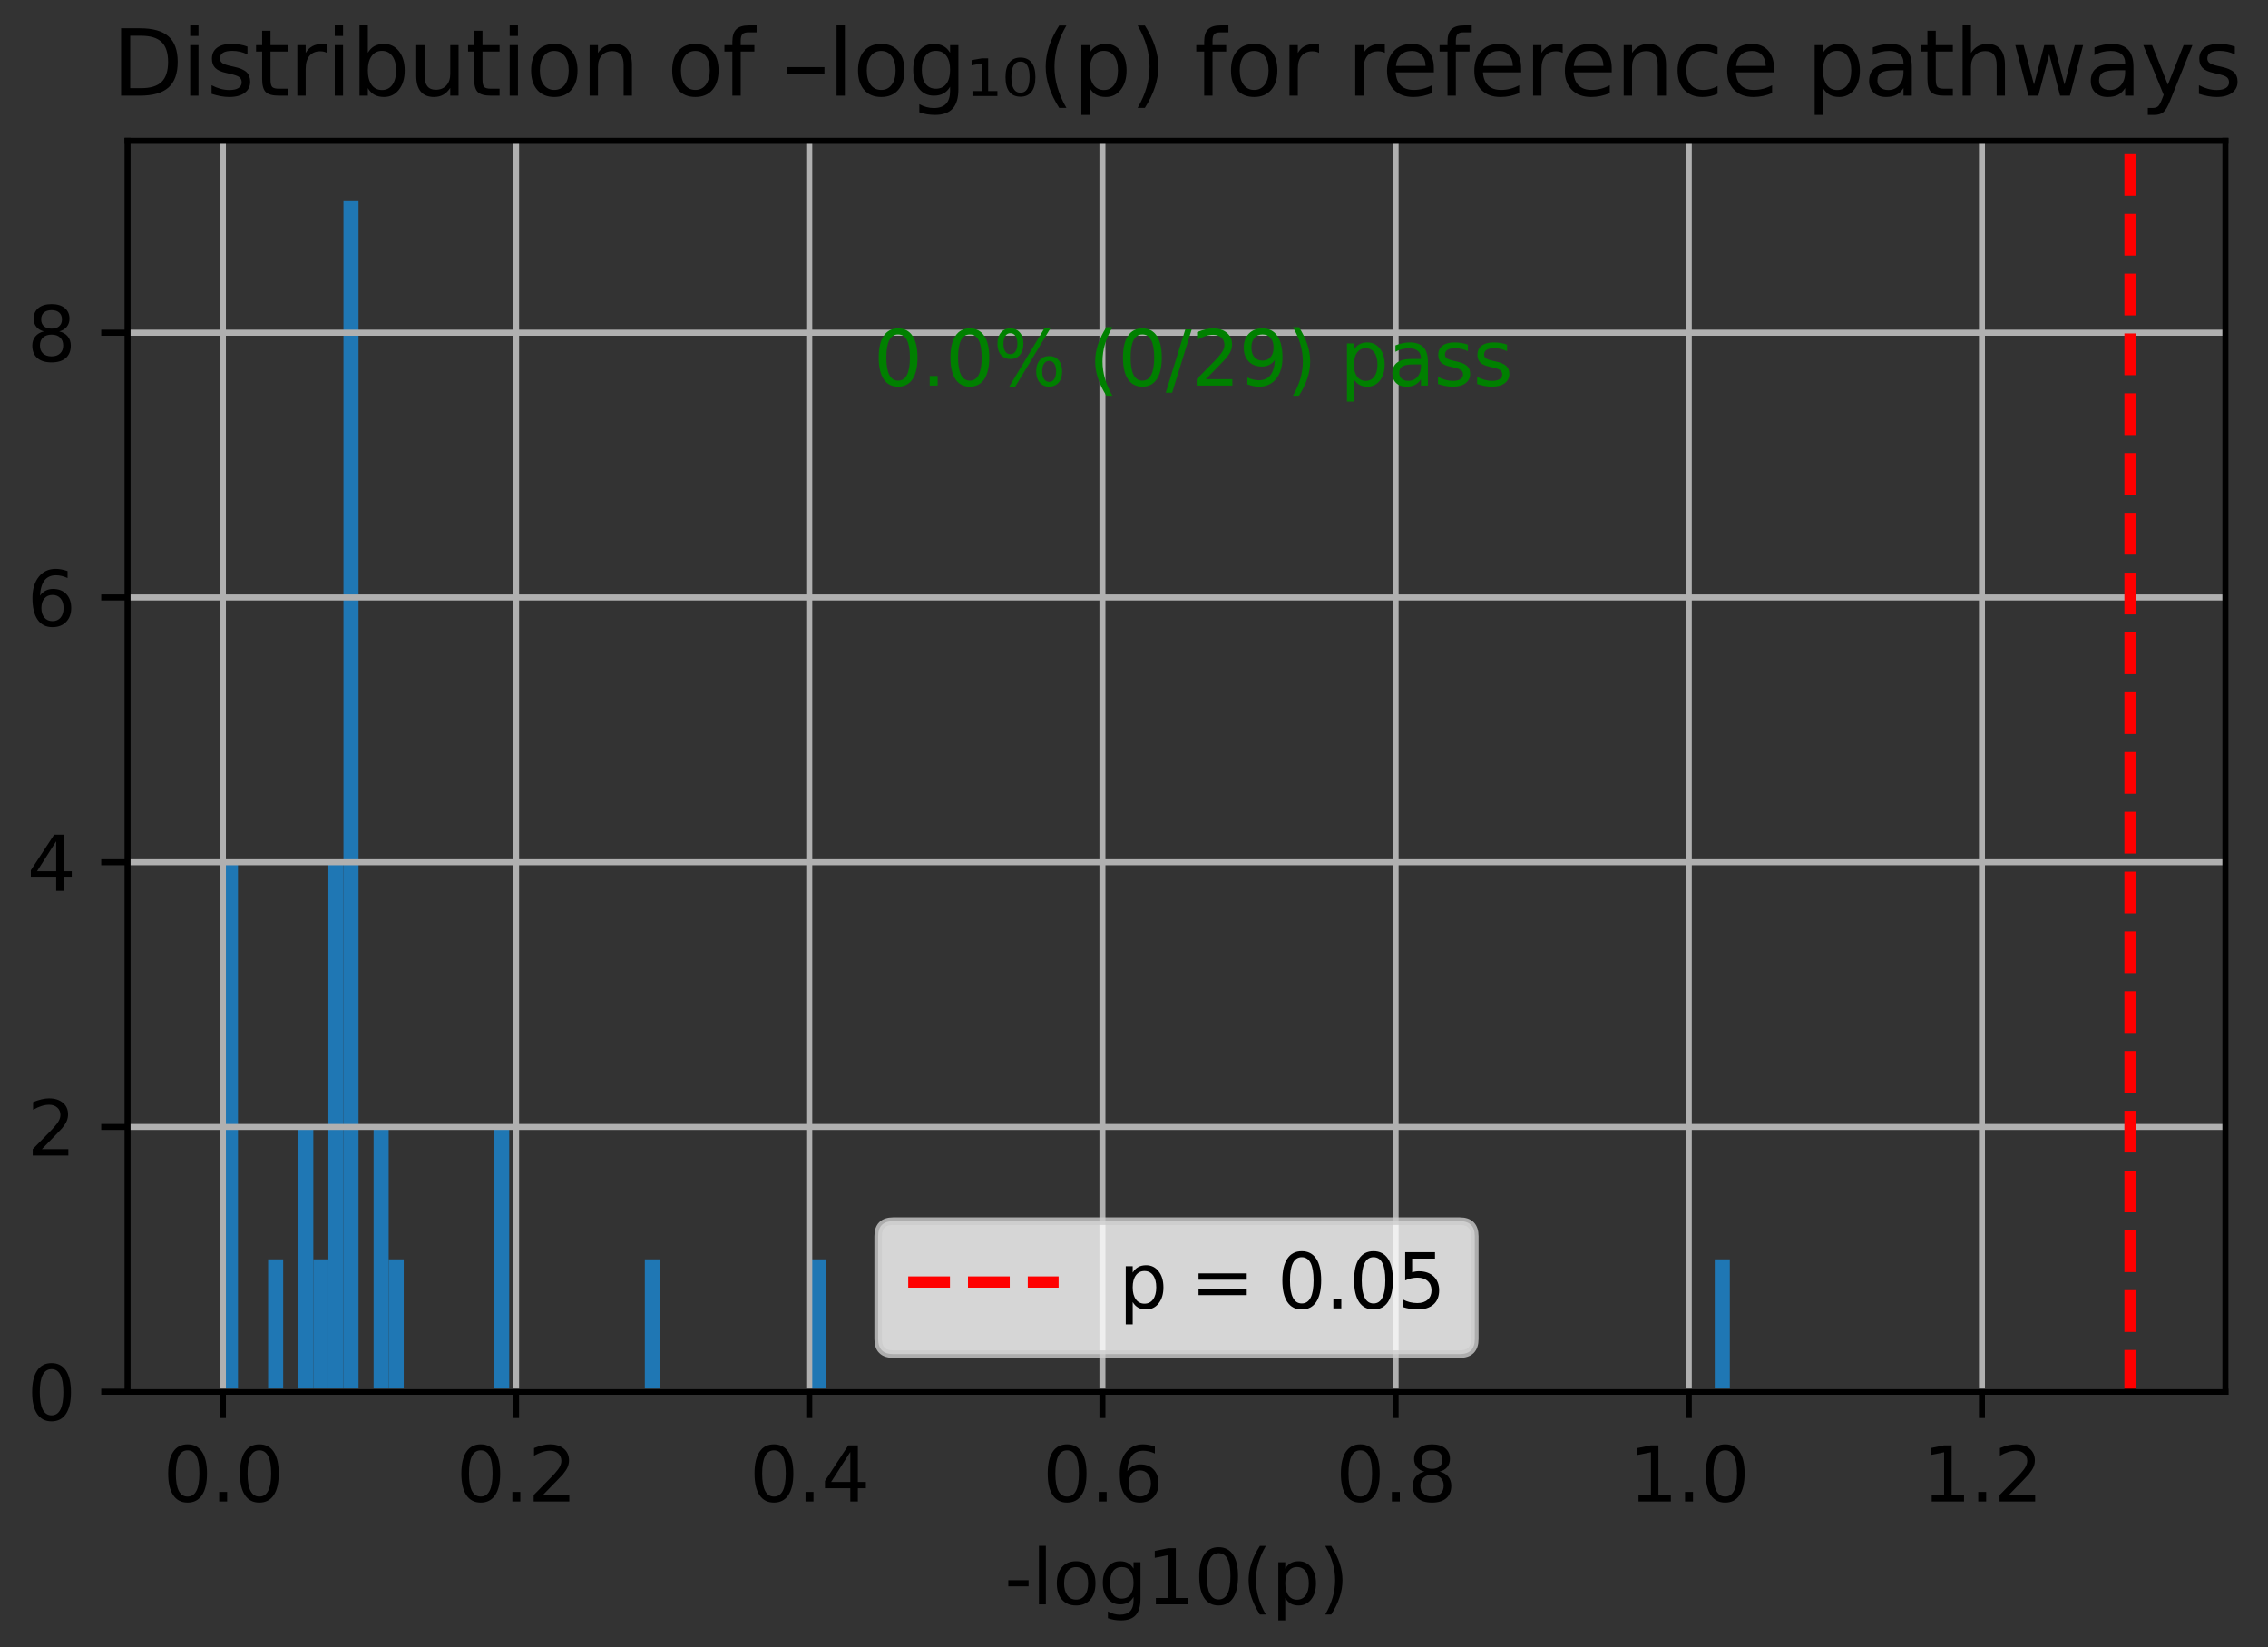 <?xml version="1.0" encoding="utf-8" standalone="no"?>
<!DOCTYPE svg PUBLIC "-//W3C//DTD SVG 1.1//EN"
  "http://www.w3.org/Graphics/SVG/1.1/DTD/svg11.dtd">
<svg xmlns:xlink="http://www.w3.org/1999/xlink" width="301.628pt" height="218.994pt" viewBox="0 0 301.628 218.994" xmlns="http://www.w3.org/2000/svg" version="1.1">
 <rect x="0" y="0" width="301.628" height="218.994" fill="#333333" stroke="none"/>
 <defs>
  <style type="text/css">*{stroke-linejoin: round; stroke-linecap: butt}</style>
 </defs>
 <g id="figure_1">
  <g id="patch_1">
   <path d="M 0 218.994 
L 301.628 218.994 
L 301.628 0 
L 0 0 
L 0 218.994 
z
" style="fill: none"/>
  </g>
  <g id="axes_1">
   <g id="patch_2">
    <path d="M 16.962 185.038 
L 295.962 185.038 
L 295.962 18.718 
L 16.962 18.718 
L 16.962 185.038 
z
" style="fill: none"/>
   </g>
   <g id="patch_3">
    <path d="M 29.644 185.038 
L 31.648 185.038 
L 31.648 114.638 
L 29.644 114.638 
z
" clip-path="url(#p2ea4b39f3e)" style="fill: #1f77b4"/>
   </g>
   <g id="patch_4">
    <path d="M 31.648 185.038 
L 33.652 185.038 
L 33.652 185.038 
L 31.648 185.038 
z
" clip-path="url(#p2ea4b39f3e)" style="fill: #1f77b4"/>
   </g>
   <g id="patch_5">
    <path d="M 33.652 185.038 
L 35.657 185.038 
L 35.657 185.038 
L 33.652 185.038 
z
" clip-path="url(#p2ea4b39f3e)" style="fill: #1f77b4"/>
   </g>
   <g id="patch_6">
    <path d="M 35.657 185.038 
L 37.661 185.038 
L 37.661 167.438 
L 35.657 167.438 
z
" clip-path="url(#p2ea4b39f3e)" style="fill: #1f77b4"/>
   </g>
   <g id="patch_7">
    <path d="M 37.661 185.038 
L 39.665 185.038 
L 39.665 185.038 
L 37.661 185.038 
z
" clip-path="url(#p2ea4b39f3e)" style="fill: #1f77b4"/>
   </g>
   <g id="patch_8">
    <path d="M 39.665 185.038 
L 41.669 185.038 
L 41.669 149.838 
L 39.665 149.838 
z
" clip-path="url(#p2ea4b39f3e)" style="fill: #1f77b4"/>
   </g>
   <g id="patch_9">
    <path d="M 41.669 185.038 
L 43.673 185.038 
L 43.673 167.438 
L 41.669 167.438 
z
" clip-path="url(#p2ea4b39f3e)" style="fill: #1f77b4"/>
   </g>
   <g id="patch_10">
    <path d="M 43.673 185.038 
L 45.677 185.038 
L 45.677 114.638 
L 43.673 114.638 
z
" clip-path="url(#p2ea4b39f3e)" style="fill: #1f77b4"/>
   </g>
   <g id="patch_11">
    <path d="M 45.677 185.038 
L 47.681 185.038 
L 47.681 26.638 
L 45.677 26.638 
z
" clip-path="url(#p2ea4b39f3e)" style="fill: #1f77b4"/>
   </g>
   <g id="patch_12">
    <path d="M 47.681 185.038 
L 49.685 185.038 
L 49.685 185.038 
L 47.681 185.038 
z
" clip-path="url(#p2ea4b39f3e)" style="fill: #1f77b4"/>
   </g>
   <g id="patch_13">
    <path d="M 49.685 185.038 
L 51.689 185.038 
L 51.689 149.838 
L 49.685 149.838 
z
" clip-path="url(#p2ea4b39f3e)" style="fill: #1f77b4"/>
   </g>
   <g id="patch_14">
    <path d="M 51.689 185.038 
L 53.693 185.038 
L 53.693 167.438 
L 51.689 167.438 
z
" clip-path="url(#p2ea4b39f3e)" style="fill: #1f77b4"/>
   </g>
   <g id="patch_15">
    <path d="M 53.693 185.038 
L 55.697 185.038 
L 55.697 185.038 
L 53.693 185.038 
z
" clip-path="url(#p2ea4b39f3e)" style="fill: #1f77b4"/>
   </g>
   <g id="patch_16">
    <path d="M 55.697 185.038 
L 57.702 185.038 
L 57.702 185.038 
L 55.697 185.038 
z
" clip-path="url(#p2ea4b39f3e)" style="fill: #1f77b4"/>
   </g>
   <g id="patch_17">
    <path d="M 57.702 185.038 
L 59.706 185.038 
L 59.706 185.038 
L 57.702 185.038 
z
" clip-path="url(#p2ea4b39f3e)" style="fill: #1f77b4"/>
   </g>
   <g id="patch_18">
    <path d="M 59.706 185.038 
L 61.71 185.038 
L 61.71 185.038 
L 59.706 185.038 
z
" clip-path="url(#p2ea4b39f3e)" style="fill: #1f77b4"/>
   </g>
   <g id="patch_19">
    <path d="M 61.71 185.038 
L 63.714 185.038 
L 63.714 185.038 
L 61.71 185.038 
z
" clip-path="url(#p2ea4b39f3e)" style="fill: #1f77b4"/>
   </g>
   <g id="patch_20">
    <path d="M 63.714 185.038 
L 65.718 185.038 
L 65.718 185.038 
L 63.714 185.038 
z
" clip-path="url(#p2ea4b39f3e)" style="fill: #1f77b4"/>
   </g>
   <g id="patch_21">
    <path d="M 65.718 185.038 
L 67.722 185.038 
L 67.722 149.838 
L 65.718 149.838 
z
" clip-path="url(#p2ea4b39f3e)" style="fill: #1f77b4"/>
   </g>
   <g id="patch_22">
    <path d="M 67.722 185.038 
L 69.726 185.038 
L 69.726 185.038 
L 67.722 185.038 
z
" clip-path="url(#p2ea4b39f3e)" style="fill: #1f77b4"/>
   </g>
   <g id="patch_23">
    <path d="M 69.726 185.038 
L 71.73 185.038 
L 71.73 185.038 
L 69.726 185.038 
z
" clip-path="url(#p2ea4b39f3e)" style="fill: #1f77b4"/>
   </g>
   <g id="patch_24">
    <path d="M 71.73 185.038 
L 73.734 185.038 
L 73.734 185.038 
L 71.73 185.038 
z
" clip-path="url(#p2ea4b39f3e)" style="fill: #1f77b4"/>
   </g>
   <g id="patch_25">
    <path d="M 73.734 185.038 
L 75.738 185.038 
L 75.738 185.038 
L 73.734 185.038 
z
" clip-path="url(#p2ea4b39f3e)" style="fill: #1f77b4"/>
   </g>
   <g id="patch_26">
    <path d="M 75.738 185.038 
L 77.742 185.038 
L 77.742 185.038 
L 75.738 185.038 
z
" clip-path="url(#p2ea4b39f3e)" style="fill: #1f77b4"/>
   </g>
   <g id="patch_27">
    <path d="M 77.742 185.038 
L 79.747 185.038 
L 79.747 185.038 
L 77.742 185.038 
z
" clip-path="url(#p2ea4b39f3e)" style="fill: #1f77b4"/>
   </g>
   <g id="patch_28">
    <path d="M 79.747 185.038 
L 81.751 185.038 
L 81.751 185.038 
L 79.747 185.038 
z
" clip-path="url(#p2ea4b39f3e)" style="fill: #1f77b4"/>
   </g>
   <g id="patch_29">
    <path d="M 81.751 185.038 
L 83.755 185.038 
L 83.755 185.038 
L 81.751 185.038 
z
" clip-path="url(#p2ea4b39f3e)" style="fill: #1f77b4"/>
   </g>
   <g id="patch_30">
    <path d="M 83.755 185.038 
L 85.759 185.038 
L 85.759 185.038 
L 83.755 185.038 
z
" clip-path="url(#p2ea4b39f3e)" style="fill: #1f77b4"/>
   </g>
   <g id="patch_31">
    <path d="M 85.759 185.038 
L 87.763 185.038 
L 87.763 167.438 
L 85.759 167.438 
z
" clip-path="url(#p2ea4b39f3e)" style="fill: #1f77b4"/>
   </g>
   <g id="patch_32">
    <path d="M 87.763 185.038 
L 89.767 185.038 
L 89.767 185.038 
L 87.763 185.038 
z
" clip-path="url(#p2ea4b39f3e)" style="fill: #1f77b4"/>
   </g>
   <g id="patch_33">
    <path d="M 89.767 185.038 
L 91.771 185.038 
L 91.771 185.038 
L 89.767 185.038 
z
" clip-path="url(#p2ea4b39f3e)" style="fill: #1f77b4"/>
   </g>
   <g id="patch_34">
    <path d="M 91.771 185.038 
L 93.775 185.038 
L 93.775 185.038 
L 91.771 185.038 
z
" clip-path="url(#p2ea4b39f3e)" style="fill: #1f77b4"/>
   </g>
   <g id="patch_35">
    <path d="M 93.775 185.038 
L 95.779 185.038 
L 95.779 185.038 
L 93.775 185.038 
z
" clip-path="url(#p2ea4b39f3e)" style="fill: #1f77b4"/>
   </g>
   <g id="patch_36">
    <path d="M 95.779 185.038 
L 97.783 185.038 
L 97.783 185.038 
L 95.779 185.038 
z
" clip-path="url(#p2ea4b39f3e)" style="fill: #1f77b4"/>
   </g>
   <g id="patch_37">
    <path d="M 97.783 185.038 
L 99.787 185.038 
L 99.787 185.038 
L 97.783 185.038 
z
" clip-path="url(#p2ea4b39f3e)" style="fill: #1f77b4"/>
   </g>
   <g id="patch_38">
    <path d="M 99.787 185.038 
L 101.792 185.038 
L 101.792 185.038 
L 99.787 185.038 
z
" clip-path="url(#p2ea4b39f3e)" style="fill: #1f77b4"/>
   </g>
   <g id="patch_39">
    <path d="M 101.792 185.038 
L 103.796 185.038 
L 103.796 185.038 
L 101.792 185.038 
z
" clip-path="url(#p2ea4b39f3e)" style="fill: #1f77b4"/>
   </g>
   <g id="patch_40">
    <path d="M 103.796 185.038 
L 105.8 185.038 
L 105.8 185.038 
L 103.796 185.038 
z
" clip-path="url(#p2ea4b39f3e)" style="fill: #1f77b4"/>
   </g>
   <g id="patch_41">
    <path d="M 105.8 185.038 
L 107.804 185.038 
L 107.804 185.038 
L 105.8 185.038 
z
" clip-path="url(#p2ea4b39f3e)" style="fill: #1f77b4"/>
   </g>
   <g id="patch_42">
    <path d="M 107.804 185.038 
L 109.808 185.038 
L 109.808 167.438 
L 107.804 167.438 
z
" clip-path="url(#p2ea4b39f3e)" style="fill: #1f77b4"/>
   </g>
   <g id="patch_43">
    <path d="M 109.808 185.038 
L 111.812 185.038 
L 111.812 185.038 
L 109.808 185.038 
z
" clip-path="url(#p2ea4b39f3e)" style="fill: #1f77b4"/>
   </g>
   <g id="patch_44">
    <path d="M 111.812 185.038 
L 113.816 185.038 
L 113.816 185.038 
L 111.812 185.038 
z
" clip-path="url(#p2ea4b39f3e)" style="fill: #1f77b4"/>
   </g>
   <g id="patch_45">
    <path d="M 113.816 185.038 
L 115.82 185.038 
L 115.82 185.038 
L 113.816 185.038 
z
" clip-path="url(#p2ea4b39f3e)" style="fill: #1f77b4"/>
   </g>
   <g id="patch_46">
    <path d="M 115.82 185.038 
L 117.824 185.038 
L 117.824 185.038 
L 115.82 185.038 
z
" clip-path="url(#p2ea4b39f3e)" style="fill: #1f77b4"/>
   </g>
   <g id="patch_47">
    <path d="M 117.824 185.038 
L 119.828 185.038 
L 119.828 185.038 
L 117.824 185.038 
z
" clip-path="url(#p2ea4b39f3e)" style="fill: #1f77b4"/>
   </g>
   <g id="patch_48">
    <path d="M 119.828 185.038 
L 121.832 185.038 
L 121.832 185.038 
L 119.828 185.038 
z
" clip-path="url(#p2ea4b39f3e)" style="fill: #1f77b4"/>
   </g>
   <g id="patch_49">
    <path d="M 121.832 185.038 
L 123.837 185.038 
L 123.837 185.038 
L 121.832 185.038 
z
" clip-path="url(#p2ea4b39f3e)" style="fill: #1f77b4"/>
   </g>
   <g id="patch_50">
    <path d="M 123.837 185.038 
L 125.841 185.038 
L 125.841 185.038 
L 123.837 185.038 
z
" clip-path="url(#p2ea4b39f3e)" style="fill: #1f77b4"/>
   </g>
   <g id="patch_51">
    <path d="M 125.841 185.038 
L 127.845 185.038 
L 127.845 185.038 
L 125.841 185.038 
z
" clip-path="url(#p2ea4b39f3e)" style="fill: #1f77b4"/>
   </g>
   <g id="patch_52">
    <path d="M 127.845 185.038 
L 129.849 185.038 
L 129.849 185.038 
L 127.845 185.038 
z
" clip-path="url(#p2ea4b39f3e)" style="fill: #1f77b4"/>
   </g>
   <g id="patch_53">
    <path d="M 129.849 185.038 
L 131.853 185.038 
L 131.853 185.038 
L 129.849 185.038 
z
" clip-path="url(#p2ea4b39f3e)" style="fill: #1f77b4"/>
   </g>
   <g id="patch_54">
    <path d="M 131.853 185.038 
L 133.857 185.038 
L 133.857 185.038 
L 131.853 185.038 
z
" clip-path="url(#p2ea4b39f3e)" style="fill: #1f77b4"/>
   </g>
   <g id="patch_55">
    <path d="M 133.857 185.038 
L 135.861 185.038 
L 135.861 185.038 
L 133.857 185.038 
z
" clip-path="url(#p2ea4b39f3e)" style="fill: #1f77b4"/>
   </g>
   <g id="patch_56">
    <path d="M 135.861 185.038 
L 137.865 185.038 
L 137.865 185.038 
L 135.861 185.038 
z
" clip-path="url(#p2ea4b39f3e)" style="fill: #1f77b4"/>
   </g>
   <g id="patch_57">
    <path d="M 137.865 185.038 
L 139.869 185.038 
L 139.869 185.038 
L 137.865 185.038 
z
" clip-path="url(#p2ea4b39f3e)" style="fill: #1f77b4"/>
   </g>
   <g id="patch_58">
    <path d="M 139.869 185.038 
L 141.873 185.038 
L 141.873 185.038 
L 139.869 185.038 
z
" clip-path="url(#p2ea4b39f3e)" style="fill: #1f77b4"/>
   </g>
   <g id="patch_59">
    <path d="M 141.873 185.038 
L 143.877 185.038 
L 143.877 185.038 
L 141.873 185.038 
z
" clip-path="url(#p2ea4b39f3e)" style="fill: #1f77b4"/>
   </g>
   <g id="patch_60">
    <path d="M 143.877 185.038 
L 145.882 185.038 
L 145.882 185.038 
L 143.877 185.038 
z
" clip-path="url(#p2ea4b39f3e)" style="fill: #1f77b4"/>
   </g>
   <g id="patch_61">
    <path d="M 145.882 185.038 
L 147.886 185.038 
L 147.886 185.038 
L 145.882 185.038 
z
" clip-path="url(#p2ea4b39f3e)" style="fill: #1f77b4"/>
   </g>
   <g id="patch_62">
    <path d="M 147.886 185.038 
L 149.89 185.038 
L 149.89 185.038 
L 147.886 185.038 
z
" clip-path="url(#p2ea4b39f3e)" style="fill: #1f77b4"/>
   </g>
   <g id="patch_63">
    <path d="M 149.89 185.038 
L 151.894 185.038 
L 151.894 185.038 
L 149.89 185.038 
z
" clip-path="url(#p2ea4b39f3e)" style="fill: #1f77b4"/>
   </g>
   <g id="patch_64">
    <path d="M 151.894 185.038 
L 153.898 185.038 
L 153.898 185.038 
L 151.894 185.038 
z
" clip-path="url(#p2ea4b39f3e)" style="fill: #1f77b4"/>
   </g>
   <g id="patch_65">
    <path d="M 153.898 185.038 
L 155.902 185.038 
L 155.902 185.038 
L 153.898 185.038 
z
" clip-path="url(#p2ea4b39f3e)" style="fill: #1f77b4"/>
   </g>
   <g id="patch_66">
    <path d="M 155.902 185.038 
L 157.906 185.038 
L 157.906 185.038 
L 155.902 185.038 
z
" clip-path="url(#p2ea4b39f3e)" style="fill: #1f77b4"/>
   </g>
   <g id="patch_67">
    <path d="M 157.906 185.038 
L 159.91 185.038 
L 159.91 185.038 
L 157.906 185.038 
z
" clip-path="url(#p2ea4b39f3e)" style="fill: #1f77b4"/>
   </g>
   <g id="patch_68">
    <path d="M 159.91 185.038 
L 161.914 185.038 
L 161.914 185.038 
L 159.91 185.038 
z
" clip-path="url(#p2ea4b39f3e)" style="fill: #1f77b4"/>
   </g>
   <g id="patch_69">
    <path d="M 161.914 185.038 
L 163.918 185.038 
L 163.918 185.038 
L 161.914 185.038 
z
" clip-path="url(#p2ea4b39f3e)" style="fill: #1f77b4"/>
   </g>
   <g id="patch_70">
    <path d="M 163.918 185.038 
L 165.922 185.038 
L 165.922 185.038 
L 163.918 185.038 
z
" clip-path="url(#p2ea4b39f3e)" style="fill: #1f77b4"/>
   </g>
   <g id="patch_71">
    <path d="M 165.922 185.038 
L 167.927 185.038 
L 167.927 185.038 
L 165.922 185.038 
z
" clip-path="url(#p2ea4b39f3e)" style="fill: #1f77b4"/>
   </g>
   <g id="patch_72">
    <path d="M 167.927 185.038 
L 169.931 185.038 
L 169.931 185.038 
L 167.927 185.038 
z
" clip-path="url(#p2ea4b39f3e)" style="fill: #1f77b4"/>
   </g>
   <g id="patch_73">
    <path d="M 169.931 185.038 
L 171.935 185.038 
L 171.935 185.038 
L 169.931 185.038 
z
" clip-path="url(#p2ea4b39f3e)" style="fill: #1f77b4"/>
   </g>
   <g id="patch_74">
    <path d="M 171.935 185.038 
L 173.939 185.038 
L 173.939 185.038 
L 171.935 185.038 
z
" clip-path="url(#p2ea4b39f3e)" style="fill: #1f77b4"/>
   </g>
   <g id="patch_75">
    <path d="M 173.939 185.038 
L 175.943 185.038 
L 175.943 185.038 
L 173.939 185.038 
z
" clip-path="url(#p2ea4b39f3e)" style="fill: #1f77b4"/>
   </g>
   <g id="patch_76">
    <path d="M 175.943 185.038 
L 177.947 185.038 
L 177.947 185.038 
L 175.943 185.038 
z
" clip-path="url(#p2ea4b39f3e)" style="fill: #1f77b4"/>
   </g>
   <g id="patch_77">
    <path d="M 177.947 185.038 
L 179.951 185.038 
L 179.951 185.038 
L 177.947 185.038 
z
" clip-path="url(#p2ea4b39f3e)" style="fill: #1f77b4"/>
   </g>
   <g id="patch_78">
    <path d="M 179.951 185.038 
L 181.955 185.038 
L 181.955 185.038 
L 179.951 185.038 
z
" clip-path="url(#p2ea4b39f3e)" style="fill: #1f77b4"/>
   </g>
   <g id="patch_79">
    <path d="M 181.955 185.038 
L 183.959 185.038 
L 183.959 185.038 
L 181.955 185.038 
z
" clip-path="url(#p2ea4b39f3e)" style="fill: #1f77b4"/>
   </g>
   <g id="patch_80">
    <path d="M 183.959 185.038 
L 185.963 185.038 
L 185.963 185.038 
L 183.959 185.038 
z
" clip-path="url(#p2ea4b39f3e)" style="fill: #1f77b4"/>
   </g>
   <g id="patch_81">
    <path d="M 185.963 185.038 
L 187.967 185.038 
L 187.967 185.038 
L 185.963 185.038 
z
" clip-path="url(#p2ea4b39f3e)" style="fill: #1f77b4"/>
   </g>
   <g id="patch_82">
    <path d="M 187.967 185.038 
L 189.972 185.038 
L 189.972 185.038 
L 187.967 185.038 
z
" clip-path="url(#p2ea4b39f3e)" style="fill: #1f77b4"/>
   </g>
   <g id="patch_83">
    <path d="M 189.972 185.038 
L 191.976 185.038 
L 191.976 185.038 
L 189.972 185.038 
z
" clip-path="url(#p2ea4b39f3e)" style="fill: #1f77b4"/>
   </g>
   <g id="patch_84">
    <path d="M 191.976 185.038 
L 193.98 185.038 
L 193.98 185.038 
L 191.976 185.038 
z
" clip-path="url(#p2ea4b39f3e)" style="fill: #1f77b4"/>
   </g>
   <g id="patch_85">
    <path d="M 193.98 185.038 
L 195.984 185.038 
L 195.984 185.038 
L 193.98 185.038 
z
" clip-path="url(#p2ea4b39f3e)" style="fill: #1f77b4"/>
   </g>
   <g id="patch_86">
    <path d="M 195.984 185.038 
L 197.988 185.038 
L 197.988 185.038 
L 195.984 185.038 
z
" clip-path="url(#p2ea4b39f3e)" style="fill: #1f77b4"/>
   </g>
   <g id="patch_87">
    <path d="M 197.988 185.038 
L 199.992 185.038 
L 199.992 185.038 
L 197.988 185.038 
z
" clip-path="url(#p2ea4b39f3e)" style="fill: #1f77b4"/>
   </g>
   <g id="patch_88">
    <path d="M 199.992 185.038 
L 201.996 185.038 
L 201.996 185.038 
L 199.992 185.038 
z
" clip-path="url(#p2ea4b39f3e)" style="fill: #1f77b4"/>
   </g>
   <g id="patch_89">
    <path d="M 201.996 185.038 
L 204 185.038 
L 204 185.038 
L 201.996 185.038 
z
" clip-path="url(#p2ea4b39f3e)" style="fill: #1f77b4"/>
   </g>
   <g id="patch_90">
    <path d="M 204 185.038 
L 206.004 185.038 
L 206.004 185.038 
L 204 185.038 
z
" clip-path="url(#p2ea4b39f3e)" style="fill: #1f77b4"/>
   </g>
   <g id="patch_91">
    <path d="M 206.004 185.038 
L 208.008 185.038 
L 208.008 185.038 
L 206.004 185.038 
z
" clip-path="url(#p2ea4b39f3e)" style="fill: #1f77b4"/>
   </g>
   <g id="patch_92">
    <path d="M 208.008 185.038 
L 210.012 185.038 
L 210.012 185.038 
L 208.008 185.038 
z
" clip-path="url(#p2ea4b39f3e)" style="fill: #1f77b4"/>
   </g>
   <g id="patch_93">
    <path d="M 210.012 185.038 
L 212.017 185.038 
L 212.017 185.038 
L 210.012 185.038 
z
" clip-path="url(#p2ea4b39f3e)" style="fill: #1f77b4"/>
   </g>
   <g id="patch_94">
    <path d="M 212.017 185.038 
L 214.021 185.038 
L 214.021 185.038 
L 212.017 185.038 
z
" clip-path="url(#p2ea4b39f3e)" style="fill: #1f77b4"/>
   </g>
   <g id="patch_95">
    <path d="M 214.021 185.038 
L 216.025 185.038 
L 216.025 185.038 
L 214.021 185.038 
z
" clip-path="url(#p2ea4b39f3e)" style="fill: #1f77b4"/>
   </g>
   <g id="patch_96">
    <path d="M 216.025 185.038 
L 218.029 185.038 
L 218.029 185.038 
L 216.025 185.038 
z
" clip-path="url(#p2ea4b39f3e)" style="fill: #1f77b4"/>
   </g>
   <g id="patch_97">
    <path d="M 218.029 185.038 
L 220.033 185.038 
L 220.033 185.038 
L 218.029 185.038 
z
" clip-path="url(#p2ea4b39f3e)" style="fill: #1f77b4"/>
   </g>
   <g id="patch_98">
    <path d="M 220.033 185.038 
L 222.037 185.038 
L 222.037 185.038 
L 220.033 185.038 
z
" clip-path="url(#p2ea4b39f3e)" style="fill: #1f77b4"/>
   </g>
   <g id="patch_99">
    <path d="M 222.037 185.038 
L 224.041 185.038 
L 224.041 185.038 
L 222.037 185.038 
z
" clip-path="url(#p2ea4b39f3e)" style="fill: #1f77b4"/>
   </g>
   <g id="patch_100">
    <path d="M 224.041 185.038 
L 226.045 185.038 
L 226.045 185.038 
L 224.041 185.038 
z
" clip-path="url(#p2ea4b39f3e)" style="fill: #1f77b4"/>
   </g>
   <g id="patch_101">
    <path d="M 226.045 185.038 
L 228.049 185.038 
L 228.049 185.038 
L 226.045 185.038 
z
" clip-path="url(#p2ea4b39f3e)" style="fill: #1f77b4"/>
   </g>
   <g id="patch_102">
    <path d="M 228.049 185.038 
L 230.053 185.038 
L 230.053 167.438 
L 228.049 167.438 
z
" clip-path="url(#p2ea4b39f3e)" style="fill: #1f77b4"/>
   </g>
   <g id="matplotlib.axis_1">
    <g id="xtick_1">
     <g id="line2d_1">
      <path d="M 29.644 185.038 
L 29.644 18.718 
" clip-path="url(#p2ea4b39f3e)" style="fill: none; stroke: #b0b0b0; stroke-width: 0.8; stroke-linecap: square"/>
     </g>
     <g id="line2d_2">
      <defs>
       <path id="m165cf07b6c" d="M 0 0 
L 0 3.5 
" style="stroke: #000000; stroke-width: 0.8"/>
      </defs>
      <g>
       <use xlink:href="#m165cf07b6c" x="29.644" y="185.038" style="stroke: #000000; stroke-width: 0.8"/>
      </g>
     </g>
     <g id="text_1">
      <!-- 0.0 -->
      <g transform="translate(21.693 199.637) scale(0.1 -0.1)">
       <defs>
        <path id="DejaVuSans-30" d="M 2034 4250 
Q 1547 4250 1301 3770 
Q 1056 3291 1056 2328 
Q 1056 1369 1301 889 
Q 1547 409 2034 409 
Q 2525 409 2770 889 
Q 3016 1369 3016 2328 
Q 3016 3291 2770 3770 
Q 2525 4250 2034 4250 
z
M 2034 4750 
Q 2819 4750 3233 4129 
Q 3647 3509 3647 2328 
Q 3647 1150 3233 529 
Q 2819 -91 2034 -91 
Q 1250 -91 836 529 
Q 422 1150 422 2328 
Q 422 3509 836 4129 
Q 1250 4750 2034 4750 
z
" transform="scale(0.016)"/>
        <path id="DejaVuSans-2e" d="M 684 794 
L 1344 794 
L 1344 0 
L 684 0 
L 684 794 
z
" transform="scale(0.016)"/>
       </defs>
       <use xlink:href="#DejaVuSans-30"/>
       <use xlink:href="#DejaVuSans-2e" transform="translate(63.623 0)"/>
       <use xlink:href="#DejaVuSans-30" transform="translate(95.41 0)"/>
      </g>
     </g>
    </g>
    <g id="xtick_2">
     <g id="line2d_3">
      <path d="M 68.634 185.038 
L 68.634 18.718 
" clip-path="url(#p2ea4b39f3e)" style="fill: none; stroke: #b0b0b0; stroke-width: 0.8; stroke-linecap: square"/>
     </g>
     <g id="line2d_4">
      <g>
       <use xlink:href="#m165cf07b6c" x="68.634" y="185.038" style="stroke: #000000; stroke-width: 0.8"/>
      </g>
     </g>
     <g id="text_2">
      <!-- 0.2 -->
      <g transform="translate(60.683 199.637) scale(0.1 -0.1)">
       <defs>
        <path id="DejaVuSans-32" d="M 1228 531 
L 3431 531 
L 3431 0 
L 469 0 
L 469 531 
Q 828 903 1448 1529 
Q 2069 2156 2228 2338 
Q 2531 2678 2651 2914 
Q 2772 3150 2772 3378 
Q 2772 3750 2511 3984 
Q 2250 4219 1831 4219 
Q 1534 4219 1204 4116 
Q 875 4013 500 3803 
L 500 4441 
Q 881 4594 1212 4672 
Q 1544 4750 1819 4750 
Q 2544 4750 2975 4387 
Q 3406 4025 3406 3419 
Q 3406 3131 3298 2873 
Q 3191 2616 2906 2266 
Q 2828 2175 2409 1742 
Q 1991 1309 1228 531 
z
" transform="scale(0.016)"/>
       </defs>
       <use xlink:href="#DejaVuSans-30"/>
       <use xlink:href="#DejaVuSans-2e" transform="translate(63.623 0)"/>
       <use xlink:href="#DejaVuSans-32" transform="translate(95.41 0)"/>
      </g>
     </g>
    </g>
    <g id="xtick_3">
     <g id="line2d_5">
      <path d="M 107.624 185.038 
L 107.624 18.718 
" clip-path="url(#p2ea4b39f3e)" style="fill: none; stroke: #b0b0b0; stroke-width: 0.8; stroke-linecap: square"/>
     </g>
     <g id="line2d_6">
      <g>
       <use xlink:href="#m165cf07b6c" x="107.624" y="185.038" style="stroke: #000000; stroke-width: 0.8"/>
      </g>
     </g>
     <g id="text_3">
      <!-- 0.4 -->
      <g transform="translate(99.673 199.637) scale(0.1 -0.1)">
       <defs>
        <path id="DejaVuSans-34" d="M 2419 4116 
L 825 1625 
L 2419 1625 
L 2419 4116 
z
M 2253 4666 
L 3047 4666 
L 3047 1625 
L 3713 1625 
L 3713 1100 
L 3047 1100 
L 3047 0 
L 2419 0 
L 2419 1100 
L 313 1100 
L 313 1709 
L 2253 4666 
z
" transform="scale(0.016)"/>
       </defs>
       <use xlink:href="#DejaVuSans-30"/>
       <use xlink:href="#DejaVuSans-2e" transform="translate(63.623 0)"/>
       <use xlink:href="#DejaVuSans-34" transform="translate(95.41 0)"/>
      </g>
     </g>
    </g>
    <g id="xtick_4">
     <g id="line2d_7">
      <path d="M 146.615 185.038 
L 146.615 18.718 
" clip-path="url(#p2ea4b39f3e)" style="fill: none; stroke: #b0b0b0; stroke-width: 0.8; stroke-linecap: square"/>
     </g>
     <g id="line2d_8">
      <g>
       <use xlink:href="#m165cf07b6c" x="146.615" y="185.038" style="stroke: #000000; stroke-width: 0.8"/>
      </g>
     </g>
     <g id="text_4">
      <!-- 0.6 -->
      <g transform="translate(138.663 199.637) scale(0.1 -0.1)">
       <defs>
        <path id="DejaVuSans-36" d="M 2113 2584 
Q 1688 2584 1439 2293 
Q 1191 2003 1191 1497 
Q 1191 994 1439 701 
Q 1688 409 2113 409 
Q 2538 409 2786 701 
Q 3034 994 3034 1497 
Q 3034 2003 2786 2293 
Q 2538 2584 2113 2584 
z
M 3366 4563 
L 3366 3988 
Q 3128 4100 2886 4159 
Q 2644 4219 2406 4219 
Q 1781 4219 1451 3797 
Q 1122 3375 1075 2522 
Q 1259 2794 1537 2939 
Q 1816 3084 2150 3084 
Q 2853 3084 3261 2657 
Q 3669 2231 3669 1497 
Q 3669 778 3244 343 
Q 2819 -91 2113 -91 
Q 1303 -91 875 529 
Q 447 1150 447 2328 
Q 447 3434 972 4092 
Q 1497 4750 2381 4750 
Q 2619 4750 2861 4703 
Q 3103 4656 3366 4563 
z
" transform="scale(0.016)"/>
       </defs>
       <use xlink:href="#DejaVuSans-30"/>
       <use xlink:href="#DejaVuSans-2e" transform="translate(63.623 0)"/>
       <use xlink:href="#DejaVuSans-36" transform="translate(95.41 0)"/>
      </g>
     </g>
    </g>
    <g id="xtick_5">
     <g id="line2d_9">
      <path d="M 185.605 185.038 
L 185.605 18.718 
" clip-path="url(#p2ea4b39f3e)" style="fill: none; stroke: #b0b0b0; stroke-width: 0.8; stroke-linecap: square"/>
     </g>
     <g id="line2d_10">
      <g>
       <use xlink:href="#m165cf07b6c" x="185.605" y="185.038" style="stroke: #000000; stroke-width: 0.8"/>
      </g>
     </g>
     <g id="text_5">
      <!-- 0.8 -->
      <g transform="translate(177.653 199.637) scale(0.1 -0.1)">
       <defs>
        <path id="DejaVuSans-38" d="M 2034 2216 
Q 1584 2216 1326 1975 
Q 1069 1734 1069 1313 
Q 1069 891 1326 650 
Q 1584 409 2034 409 
Q 2484 409 2743 651 
Q 3003 894 3003 1313 
Q 3003 1734 2745 1975 
Q 2488 2216 2034 2216 
z
M 1403 2484 
Q 997 2584 770 2862 
Q 544 3141 544 3541 
Q 544 4100 942 4425 
Q 1341 4750 2034 4750 
Q 2731 4750 3128 4425 
Q 3525 4100 3525 3541 
Q 3525 3141 3298 2862 
Q 3072 2584 2669 2484 
Q 3125 2378 3379 2068 
Q 3634 1759 3634 1313 
Q 3634 634 3220 271 
Q 2806 -91 2034 -91 
Q 1263 -91 848 271 
Q 434 634 434 1313 
Q 434 1759 690 2068 
Q 947 2378 1403 2484 
z
M 1172 3481 
Q 1172 3119 1398 2916 
Q 1625 2713 2034 2713 
Q 2441 2713 2670 2916 
Q 2900 3119 2900 3481 
Q 2900 3844 2670 4047 
Q 2441 4250 2034 4250 
Q 1625 4250 1398 4047 
Q 1172 3844 1172 3481 
z
" transform="scale(0.016)"/>
       </defs>
       <use xlink:href="#DejaVuSans-30"/>
       <use xlink:href="#DejaVuSans-2e" transform="translate(63.623 0)"/>
       <use xlink:href="#DejaVuSans-38" transform="translate(95.41 0)"/>
      </g>
     </g>
    </g>
    <g id="xtick_6">
     <g id="line2d_11">
      <path d="M 224.595 185.038 
L 224.595 18.718 
" clip-path="url(#p2ea4b39f3e)" style="fill: none; stroke: #b0b0b0; stroke-width: 0.8; stroke-linecap: square"/>
     </g>
     <g id="line2d_12">
      <g>
       <use xlink:href="#m165cf07b6c" x="224.595" y="185.038" style="stroke: #000000; stroke-width: 0.8"/>
      </g>
     </g>
     <g id="text_6">
      <!-- 1.0 -->
      <g transform="translate(216.643 199.637) scale(0.1 -0.1)">
       <defs>
        <path id="DejaVuSans-31" d="M 794 531 
L 1825 531 
L 1825 4091 
L 703 3866 
L 703 4441 
L 1819 4666 
L 2450 4666 
L 2450 531 
L 3481 531 
L 3481 0 
L 794 0 
L 794 531 
z
" transform="scale(0.016)"/>
       </defs>
       <use xlink:href="#DejaVuSans-31"/>
       <use xlink:href="#DejaVuSans-2e" transform="translate(63.623 0)"/>
       <use xlink:href="#DejaVuSans-30" transform="translate(95.41 0)"/>
      </g>
     </g>
    </g>
    <g id="xtick_7">
     <g id="line2d_13">
      <path d="M 263.585 185.038 
L 263.585 18.718 
" clip-path="url(#p2ea4b39f3e)" style="fill: none; stroke: #b0b0b0; stroke-width: 0.8; stroke-linecap: square"/>
     </g>
     <g id="line2d_14">
      <g>
       <use xlink:href="#m165cf07b6c" x="263.585" y="185.038" style="stroke: #000000; stroke-width: 0.8"/>
      </g>
     </g>
     <g id="text_7">
      <!-- 1.2 -->
      <g transform="translate(255.633 199.637) scale(0.1 -0.1)">
       <use xlink:href="#DejaVuSans-31"/>
       <use xlink:href="#DejaVuSans-2e" transform="translate(63.623 0)"/>
       <use xlink:href="#DejaVuSans-32" transform="translate(95.41 0)"/>
      </g>
     </g>
    </g>
    <g id="text_8">
     <!-- -log10(p) -->
     <g transform="translate(133.598 213.315) scale(0.1 -0.1)">
      <defs>
       <path id="DejaVuSans-2d" d="M 313 2009 
L 1997 2009 
L 1997 1497 
L 313 1497 
L 313 2009 
z
" transform="scale(0.016)"/>
       <path id="DejaVuSans-6c" d="M 603 4863 
L 1178 4863 
L 1178 0 
L 603 0 
L 603 4863 
z
" transform="scale(0.016)"/>
       <path id="DejaVuSans-6f" d="M 1959 3097 
Q 1497 3097 1228 2736 
Q 959 2375 959 1747 
Q 959 1119 1226 758 
Q 1494 397 1959 397 
Q 2419 397 2687 759 
Q 2956 1122 2956 1747 
Q 2956 2369 2687 2733 
Q 2419 3097 1959 3097 
z
M 1959 3584 
Q 2709 3584 3137 3096 
Q 3566 2609 3566 1747 
Q 3566 888 3137 398 
Q 2709 -91 1959 -91 
Q 1206 -91 779 398 
Q 353 888 353 1747 
Q 353 2609 779 3096 
Q 1206 3584 1959 3584 
z
" transform="scale(0.016)"/>
       <path id="DejaVuSans-67" d="M 2906 1791 
Q 2906 2416 2648 2759 
Q 2391 3103 1925 3103 
Q 1463 3103 1205 2759 
Q 947 2416 947 1791 
Q 947 1169 1205 825 
Q 1463 481 1925 481 
Q 2391 481 2648 825 
Q 2906 1169 2906 1791 
z
M 3481 434 
Q 3481 -459 3084 -895 
Q 2688 -1331 1869 -1331 
Q 1566 -1331 1297 -1286 
Q 1028 -1241 775 -1147 
L 775 -588 
Q 1028 -725 1275 -790 
Q 1522 -856 1778 -856 
Q 2344 -856 2625 -561 
Q 2906 -266 2906 331 
L 2906 616 
Q 2728 306 2450 153 
Q 2172 0 1784 0 
Q 1141 0 747 490 
Q 353 981 353 1791 
Q 353 2603 747 3093 
Q 1141 3584 1784 3584 
Q 2172 3584 2450 3431 
Q 2728 3278 2906 2969 
L 2906 3500 
L 3481 3500 
L 3481 434 
z
" transform="scale(0.016)"/>
       <path id="DejaVuSans-28" d="M 1984 4856 
Q 1566 4138 1362 3434 
Q 1159 2731 1159 2009 
Q 1159 1288 1364 580 
Q 1569 -128 1984 -844 
L 1484 -844 
Q 1016 -109 783 600 
Q 550 1309 550 2009 
Q 550 2706 781 3412 
Q 1013 4119 1484 4856 
L 1984 4856 
z
" transform="scale(0.016)"/>
       <path id="DejaVuSans-70" d="M 1159 525 
L 1159 -1331 
L 581 -1331 
L 581 3500 
L 1159 3500 
L 1159 2969 
Q 1341 3281 1617 3432 
Q 1894 3584 2278 3584 
Q 2916 3584 3314 3078 
Q 3713 2572 3713 1747 
Q 3713 922 3314 415 
Q 2916 -91 2278 -91 
Q 1894 -91 1617 61 
Q 1341 213 1159 525 
z
M 3116 1747 
Q 3116 2381 2855 2742 
Q 2594 3103 2138 3103 
Q 1681 3103 1420 2742 
Q 1159 2381 1159 1747 
Q 1159 1113 1420 752 
Q 1681 391 2138 391 
Q 2594 391 2855 752 
Q 3116 1113 3116 1747 
z
" transform="scale(0.016)"/>
       <path id="DejaVuSans-29" d="M 513 4856 
L 1013 4856 
Q 1481 4119 1714 3412 
Q 1947 2706 1947 2009 
Q 1947 1309 1714 600 
Q 1481 -109 1013 -844 
L 513 -844 
Q 928 -128 1133 580 
Q 1338 1288 1338 2009 
Q 1338 2731 1133 3434 
Q 928 4138 513 4856 
z
" transform="scale(0.016)"/>
      </defs>
      <use xlink:href="#DejaVuSans-2d"/>
      <use xlink:href="#DejaVuSans-6c" transform="translate(36.084 0)"/>
      <use xlink:href="#DejaVuSans-6f" transform="translate(63.867 0)"/>
      <use xlink:href="#DejaVuSans-67" transform="translate(125.049 0)"/>
      <use xlink:href="#DejaVuSans-31" transform="translate(188.525 0)"/>
      <use xlink:href="#DejaVuSans-30" transform="translate(252.148 0)"/>
      <use xlink:href="#DejaVuSans-28" transform="translate(315.771 0)"/>
      <use xlink:href="#DejaVuSans-70" transform="translate(354.785 0)"/>
      <use xlink:href="#DejaVuSans-29" transform="translate(418.262 0)"/>
     </g>
    </g>
   </g>
   <g id="matplotlib.axis_2">
    <g id="ytick_1">
     <g id="line2d_15">
      <path d="M 16.962 185.038 
L 295.962 185.038 
" clip-path="url(#p2ea4b39f3e)" style="fill: none; stroke: #b0b0b0; stroke-width: 0.8; stroke-linecap: square"/>
     </g>
     <g id="line2d_16">
      <defs>
       <path id="m50f99983b1" d="M 0 0 
L -3.5 0 
" style="stroke: #000000; stroke-width: 0.8"/>
      </defs>
      <g>
       <use xlink:href="#m50f99983b1" x="16.962" y="185.038" style="stroke: #000000; stroke-width: 0.8"/>
      </g>
     </g>
     <g id="text_9">
      <!-- 0 -->
      <g transform="translate(3.6 188.837) scale(0.1 -0.1)">
       <use xlink:href="#DejaVuSans-30"/>
      </g>
     </g>
    </g>
    <g id="ytick_2">
     <g id="line2d_17">
      <path d="M 16.962 149.838 
L 295.962 149.838 
" clip-path="url(#p2ea4b39f3e)" style="fill: none; stroke: #b0b0b0; stroke-width: 0.8; stroke-linecap: square"/>
     </g>
     <g id="line2d_18">
      <g>
       <use xlink:href="#m50f99983b1" x="16.962" y="149.838" style="stroke: #000000; stroke-width: 0.8"/>
      </g>
     </g>
     <g id="text_10">
      <!-- 2 -->
      <g transform="translate(3.6 153.637) scale(0.1 -0.1)">
       <use xlink:href="#DejaVuSans-32"/>
      </g>
     </g>
    </g>
    <g id="ytick_3">
     <g id="line2d_19">
      <path d="M 16.962 114.638 
L 295.962 114.638 
" clip-path="url(#p2ea4b39f3e)" style="fill: none; stroke: #b0b0b0; stroke-width: 0.8; stroke-linecap: square"/>
     </g>
     <g id="line2d_20">
      <g>
       <use xlink:href="#m50f99983b1" x="16.962" y="114.638" style="stroke: #000000; stroke-width: 0.8"/>
      </g>
     </g>
     <g id="text_11">
      <!-- 4 -->
      <g transform="translate(3.6 118.437) scale(0.1 -0.1)">
       <use xlink:href="#DejaVuSans-34"/>
      </g>
     </g>
    </g>
    <g id="ytick_4">
     <g id="line2d_21">
      <path d="M 16.962 79.438 
L 295.962 79.438 
" clip-path="url(#p2ea4b39f3e)" style="fill: none; stroke: #b0b0b0; stroke-width: 0.8; stroke-linecap: square"/>
     </g>
     <g id="line2d_22">
      <g>
       <use xlink:href="#m50f99983b1" x="16.962" y="79.438" style="stroke: #000000; stroke-width: 0.8"/>
      </g>
     </g>
     <g id="text_12">
      <!-- 6 -->
      <g transform="translate(3.6 83.237) scale(0.1 -0.1)">
       <use xlink:href="#DejaVuSans-36"/>
      </g>
     </g>
    </g>
    <g id="ytick_5">
     <g id="line2d_23">
      <path d="M 16.962 44.238 
L 295.962 44.238 
" clip-path="url(#p2ea4b39f3e)" style="fill: none; stroke: #b0b0b0; stroke-width: 0.8; stroke-linecap: square"/>
     </g>
     <g id="line2d_24">
      <g>
       <use xlink:href="#m50f99983b1" x="16.962" y="44.238" style="stroke: #000000; stroke-width: 0.8"/>
      </g>
     </g>
     <g id="text_13">
      <!-- 8 -->
      <g transform="translate(3.6 48.037) scale(0.1 -0.1)">
       <use xlink:href="#DejaVuSans-38"/>
      </g>
     </g>
    </g>
   </g>
   <g id="line2d_25">
    <path d="M 283.281 185.038 
L 283.281 18.718 
" clip-path="url(#p2ea4b39f3e)" style="fill: none; stroke-dasharray: 5.55,2.4; stroke-dashoffset: 0; stroke: #ff0000; stroke-width: 1.5"/>
   </g>
   <g id="patch_103">
    <path d="M 16.962 185.038 
L 16.962 18.718 
" style="fill: none; stroke: #000000; stroke-width: 0.8; stroke-linejoin: miter; stroke-linecap: square"/>
   </g>
   <g id="patch_104">
    <path d="M 295.962 185.038 
L 295.962 18.718 
" style="fill: none; stroke: #000000; stroke-width: 0.8; stroke-linejoin: miter; stroke-linecap: square"/>
   </g>
   <g id="patch_105">
    <path d="M 16.962 185.038 
L 295.962 185.038 
" style="fill: none; stroke: #000000; stroke-width: 0.8; stroke-linejoin: miter; stroke-linecap: square"/>
   </g>
   <g id="patch_106">
    <path d="M 16.962 18.718 
L 295.962 18.718 
" style="fill: none; stroke: #000000; stroke-width: 0.8; stroke-linejoin: miter; stroke-linecap: square"/>
   </g>
   <g id="text_14">
    <!-- 0.0% (0/29) pass -->
    <g style="fill: #008000" transform="translate(116.187 51.265) scale(0.1 -0.1)">
     <defs>
      <path id="DejaVuSans-25" d="M 4653 2053 
Q 4381 2053 4226 1822 
Q 4072 1591 4072 1178 
Q 4072 772 4226 539 
Q 4381 306 4653 306 
Q 4919 306 5073 539 
Q 5228 772 5228 1178 
Q 5228 1588 5073 1820 
Q 4919 2053 4653 2053 
z
M 4653 2450 
Q 5147 2450 5437 2106 
Q 5728 1763 5728 1178 
Q 5728 594 5436 251 
Q 5144 -91 4653 -91 
Q 4153 -91 3862 251 
Q 3572 594 3572 1178 
Q 3572 1766 3864 2108 
Q 4156 2450 4653 2450 
z
M 1428 4353 
Q 1159 4353 1004 4120 
Q 850 3888 850 3481 
Q 850 3069 1003 2837 
Q 1156 2606 1428 2606 
Q 1700 2606 1854 2837 
Q 2009 3069 2009 3481 
Q 2009 3884 1853 4118 
Q 1697 4353 1428 4353 
z
M 4250 4750 
L 4750 4750 
L 1831 -91 
L 1331 -91 
L 4250 4750 
z
M 1428 4750 
Q 1922 4750 2215 4408 
Q 2509 4066 2509 3481 
Q 2509 2891 2217 2550 
Q 1925 2209 1428 2209 
Q 931 2209 642 2551 
Q 353 2894 353 3481 
Q 353 4063 643 4406 
Q 934 4750 1428 4750 
z
" transform="scale(0.016)"/>
      <path id="DejaVuSans-20" transform="scale(0.016)"/>
      <path id="DejaVuSans-2f" d="M 1625 4666 
L 2156 4666 
L 531 -594 
L 0 -594 
L 1625 4666 
z
" transform="scale(0.016)"/>
      <path id="DejaVuSans-39" d="M 703 97 
L 703 672 
Q 941 559 1184 500 
Q 1428 441 1663 441 
Q 2288 441 2617 861 
Q 2947 1281 2994 2138 
Q 2813 1869 2534 1725 
Q 2256 1581 1919 1581 
Q 1219 1581 811 2004 
Q 403 2428 403 3163 
Q 403 3881 828 4315 
Q 1253 4750 1959 4750 
Q 2769 4750 3195 4129 
Q 3622 3509 3622 2328 
Q 3622 1225 3098 567 
Q 2575 -91 1691 -91 
Q 1453 -91 1209 -44 
Q 966 3 703 97 
z
M 1959 2075 
Q 2384 2075 2632 2365 
Q 2881 2656 2881 3163 
Q 2881 3666 2632 3958 
Q 2384 4250 1959 4250 
Q 1534 4250 1286 3958 
Q 1038 3666 1038 3163 
Q 1038 2656 1286 2365 
Q 1534 2075 1959 2075 
z
" transform="scale(0.016)"/>
      <path id="DejaVuSans-61" d="M 2194 1759 
Q 1497 1759 1228 1600 
Q 959 1441 959 1056 
Q 959 750 1161 570 
Q 1363 391 1709 391 
Q 2188 391 2477 730 
Q 2766 1069 2766 1631 
L 2766 1759 
L 2194 1759 
z
M 3341 1997 
L 3341 0 
L 2766 0 
L 2766 531 
Q 2569 213 2275 61 
Q 1981 -91 1556 -91 
Q 1019 -91 701 211 
Q 384 513 384 1019 
Q 384 1609 779 1909 
Q 1175 2209 1959 2209 
L 2766 2209 
L 2766 2266 
Q 2766 2663 2505 2880 
Q 2244 3097 1772 3097 
Q 1472 3097 1187 3025 
Q 903 2953 641 2809 
L 641 3341 
Q 956 3463 1253 3523 
Q 1550 3584 1831 3584 
Q 2591 3584 2966 3190 
Q 3341 2797 3341 1997 
z
" transform="scale(0.016)"/>
      <path id="DejaVuSans-73" d="M 2834 3397 
L 2834 2853 
Q 2591 2978 2328 3040 
Q 2066 3103 1784 3103 
Q 1356 3103 1142 2972 
Q 928 2841 928 2578 
Q 928 2378 1081 2264 
Q 1234 2150 1697 2047 
L 1894 2003 
Q 2506 1872 2764 1633 
Q 3022 1394 3022 966 
Q 3022 478 2636 193 
Q 2250 -91 1575 -91 
Q 1294 -91 989 -36 
Q 684 19 347 128 
L 347 722 
Q 666 556 975 473 
Q 1284 391 1588 391 
Q 1994 391 2212 530 
Q 2431 669 2431 922 
Q 2431 1156 2273 1281 
Q 2116 1406 1581 1522 
L 1381 1569 
Q 847 1681 609 1914 
Q 372 2147 372 2553 
Q 372 3047 722 3315 
Q 1072 3584 1716 3584 
Q 2034 3584 2315 3537 
Q 2597 3491 2834 3397 
z
" transform="scale(0.016)"/>
     </defs>
     <use xlink:href="#DejaVuSans-30"/>
     <use xlink:href="#DejaVuSans-2e" transform="translate(63.623 0)"/>
     <use xlink:href="#DejaVuSans-30" transform="translate(95.41 0)"/>
     <use xlink:href="#DejaVuSans-25" transform="translate(159.033 0)"/>
     <use xlink:href="#DejaVuSans-20" transform="translate(254.053 0)"/>
     <use xlink:href="#DejaVuSans-28" transform="translate(285.84 0)"/>
     <use xlink:href="#DejaVuSans-30" transform="translate(324.854 0)"/>
     <use xlink:href="#DejaVuSans-2f" transform="translate(388.477 0)"/>
     <use xlink:href="#DejaVuSans-32" transform="translate(422.168 0)"/>
     <use xlink:href="#DejaVuSans-39" transform="translate(485.791 0)"/>
     <use xlink:href="#DejaVuSans-29" transform="translate(549.414 0)"/>
     <use xlink:href="#DejaVuSans-20" transform="translate(588.428 0)"/>
     <use xlink:href="#DejaVuSans-70" transform="translate(620.215 0)"/>
     <use xlink:href="#DejaVuSans-61" transform="translate(683.691 0)"/>
     <use xlink:href="#DejaVuSans-73" transform="translate(744.971 0)"/>
     <use xlink:href="#DejaVuSans-73" transform="translate(797.07 0)"/>
    </g>
   </g>
   <g id="text_15">
    <!-- Distribution of –log₁₀(p) for reference pathways -->
    <g transform="translate(14.897 12.718) scale(0.12 -0.12)">
     <defs>
      <path id="DejaVuSans-44" d="M 1259 4147 
L 1259 519 
L 2022 519 
Q 2988 519 3436 956 
Q 3884 1394 3884 2338 
Q 3884 3275 3436 3711 
Q 2988 4147 2022 4147 
L 1259 4147 
z
M 628 4666 
L 1925 4666 
Q 3281 4666 3915 4102 
Q 4550 3538 4550 2338 
Q 4550 1131 3912 565 
Q 3275 0 1925 0 
L 628 0 
L 628 4666 
z
" transform="scale(0.016)"/>
      <path id="DejaVuSans-69" d="M 603 3500 
L 1178 3500 
L 1178 0 
L 603 0 
L 603 3500 
z
M 603 4863 
L 1178 4863 
L 1178 4134 
L 603 4134 
L 603 4863 
z
" transform="scale(0.016)"/>
      <path id="DejaVuSans-74" d="M 1172 4494 
L 1172 3500 
L 2356 3500 
L 2356 3053 
L 1172 3053 
L 1172 1153 
Q 1172 725 1289 603 
Q 1406 481 1766 481 
L 2356 481 
L 2356 0 
L 1766 0 
Q 1100 0 847 248 
Q 594 497 594 1153 
L 594 3053 
L 172 3053 
L 172 3500 
L 594 3500 
L 594 4494 
L 1172 4494 
z
" transform="scale(0.016)"/>
      <path id="DejaVuSans-72" d="M 2631 2963 
Q 2534 3019 2420 3045 
Q 2306 3072 2169 3072 
Q 1681 3072 1420 2755 
Q 1159 2438 1159 1844 
L 1159 0 
L 581 0 
L 581 3500 
L 1159 3500 
L 1159 2956 
Q 1341 3275 1631 3429 
Q 1922 3584 2338 3584 
Q 2397 3584 2469 3576 
Q 2541 3569 2628 3553 
L 2631 2963 
z
" transform="scale(0.016)"/>
      <path id="DejaVuSans-62" d="M 3116 1747 
Q 3116 2381 2855 2742 
Q 2594 3103 2138 3103 
Q 1681 3103 1420 2742 
Q 1159 2381 1159 1747 
Q 1159 1113 1420 752 
Q 1681 391 2138 391 
Q 2594 391 2855 752 
Q 3116 1113 3116 1747 
z
M 1159 2969 
Q 1341 3281 1617 3432 
Q 1894 3584 2278 3584 
Q 2916 3584 3314 3078 
Q 3713 2572 3713 1747 
Q 3713 922 3314 415 
Q 2916 -91 2278 -91 
Q 1894 -91 1617 61 
Q 1341 213 1159 525 
L 1159 0 
L 581 0 
L 581 4863 
L 1159 4863 
L 1159 2969 
z
" transform="scale(0.016)"/>
      <path id="DejaVuSans-75" d="M 544 1381 
L 544 3500 
L 1119 3500 
L 1119 1403 
Q 1119 906 1312 657 
Q 1506 409 1894 409 
Q 2359 409 2629 706 
Q 2900 1003 2900 1516 
L 2900 3500 
L 3475 3500 
L 3475 0 
L 2900 0 
L 2900 538 
Q 2691 219 2414 64 
Q 2138 -91 1772 -91 
Q 1169 -91 856 284 
Q 544 659 544 1381 
z
M 1991 3584 
L 1991 3584 
z
" transform="scale(0.016)"/>
      <path id="DejaVuSans-6e" d="M 3513 2113 
L 3513 0 
L 2938 0 
L 2938 2094 
Q 2938 2591 2744 2837 
Q 2550 3084 2163 3084 
Q 1697 3084 1428 2787 
Q 1159 2491 1159 1978 
L 1159 0 
L 581 0 
L 581 3500 
L 1159 3500 
L 1159 2956 
Q 1366 3272 1645 3428 
Q 1925 3584 2291 3584 
Q 2894 3584 3203 3211 
Q 3513 2838 3513 2113 
z
" transform="scale(0.016)"/>
      <path id="DejaVuSans-66" d="M 2375 4863 
L 2375 4384 
L 1825 4384 
Q 1516 4384 1395 4259 
Q 1275 4134 1275 3809 
L 1275 3500 
L 2222 3500 
L 2222 3053 
L 1275 3053 
L 1275 0 
L 697 0 
L 697 3053 
L 147 3053 
L 147 3500 
L 697 3500 
L 697 3744 
Q 697 4328 969 4595 
Q 1241 4863 1831 4863 
L 2375 4863 
z
" transform="scale(0.016)"/>
      <path id="DejaVuSans-2013" d="M 313 1978 
L 2888 1978 
L 2888 1528 
L 313 1528 
L 313 1978 
z
" transform="scale(0.016)"/>
      <path id="DejaVuSans-2081" d="M 488 319 
L 1125 319 
L 1125 2229 
L 428 2101 
L 428 2463 
L 1147 2585 
L 1575 2585 
L 1575 319 
L 2216 319 
L 2216 -24 
L 488 -24 
L 488 319 
z
" transform="scale(0.016)"/>
      <path id="DejaVuSans-2080" d="M 1781 2091 
Q 1625 2360 1309 2360 
Q 994 2360 838 2091 
Q 678 1822 678 1285 
Q 678 744 838 476 
Q 994 207 1309 207 
Q 1625 207 1781 476 
Q 1941 744 1941 1285 
Q 1941 1822 1781 2091 
z
M 1309 2638 
Q 1813 2638 2078 2291 
Q 2344 1944 2344 1285 
Q 2344 622 2078 275 
Q 1813 -71 1309 -71 
Q 803 -71 537 275 
Q 272 622 272 1285 
Q 272 1944 537 2291 
Q 803 2638 1309 2638 
z
" transform="scale(0.016)"/>
      <path id="DejaVuSans-65" d="M 3597 1894 
L 3597 1613 
L 953 1613 
Q 991 1019 1311 708 
Q 1631 397 2203 397 
Q 2534 397 2845 478 
Q 3156 559 3463 722 
L 3463 178 
Q 3153 47 2828 -22 
Q 2503 -91 2169 -91 
Q 1331 -91 842 396 
Q 353 884 353 1716 
Q 353 2575 817 3079 
Q 1281 3584 2069 3584 
Q 2775 3584 3186 3129 
Q 3597 2675 3597 1894 
z
M 3022 2063 
Q 3016 2534 2758 2815 
Q 2500 3097 2075 3097 
Q 1594 3097 1305 2825 
Q 1016 2553 972 2059 
L 3022 2063 
z
" transform="scale(0.016)"/>
      <path id="DejaVuSans-63" d="M 3122 3366 
L 3122 2828 
Q 2878 2963 2633 3030 
Q 2388 3097 2138 3097 
Q 1578 3097 1268 2742 
Q 959 2388 959 1747 
Q 959 1106 1268 751 
Q 1578 397 2138 397 
Q 2388 397 2633 464 
Q 2878 531 3122 666 
L 3122 134 
Q 2881 22 2623 -34 
Q 2366 -91 2075 -91 
Q 1284 -91 818 406 
Q 353 903 353 1747 
Q 353 2603 823 3093 
Q 1294 3584 2113 3584 
Q 2378 3584 2631 3529 
Q 2884 3475 3122 3366 
z
" transform="scale(0.016)"/>
      <path id="DejaVuSans-68" d="M 3513 2113 
L 3513 0 
L 2938 0 
L 2938 2094 
Q 2938 2591 2744 2837 
Q 2550 3084 2163 3084 
Q 1697 3084 1428 2787 
Q 1159 2491 1159 1978 
L 1159 0 
L 581 0 
L 581 4863 
L 1159 4863 
L 1159 2956 
Q 1366 3272 1645 3428 
Q 1925 3584 2291 3584 
Q 2894 3584 3203 3211 
Q 3513 2838 3513 2113 
z
" transform="scale(0.016)"/>
      <path id="DejaVuSans-77" d="M 269 3500 
L 844 3500 
L 1563 769 
L 2278 3500 
L 2956 3500 
L 3675 769 
L 4391 3500 
L 4966 3500 
L 4050 0 
L 3372 0 
L 2619 2869 
L 1863 0 
L 1184 0 
L 269 3500 
z
" transform="scale(0.016)"/>
      <path id="DejaVuSans-79" d="M 2059 -325 
Q 1816 -950 1584 -1140 
Q 1353 -1331 966 -1331 
L 506 -1331 
L 506 -850 
L 844 -850 
Q 1081 -850 1212 -737 
Q 1344 -625 1503 -206 
L 1606 56 
L 191 3500 
L 800 3500 
L 1894 763 
L 2988 3500 
L 3597 3500 
L 2059 -325 
z
" transform="scale(0.016)"/>
     </defs>
     <use xlink:href="#DejaVuSans-44"/>
     <use xlink:href="#DejaVuSans-69" transform="translate(77.002 0)"/>
     <use xlink:href="#DejaVuSans-73" transform="translate(104.785 0)"/>
     <use xlink:href="#DejaVuSans-74" transform="translate(156.885 0)"/>
     <use xlink:href="#DejaVuSans-72" transform="translate(196.094 0)"/>
     <use xlink:href="#DejaVuSans-69" transform="translate(237.207 0)"/>
     <use xlink:href="#DejaVuSans-62" transform="translate(264.99 0)"/>
     <use xlink:href="#DejaVuSans-75" transform="translate(328.467 0)"/>
     <use xlink:href="#DejaVuSans-74" transform="translate(391.846 0)"/>
     <use xlink:href="#DejaVuSans-69" transform="translate(431.055 0)"/>
     <use xlink:href="#DejaVuSans-6f" transform="translate(458.838 0)"/>
     <use xlink:href="#DejaVuSans-6e" transform="translate(520.02 0)"/>
     <use xlink:href="#DejaVuSans-20" transform="translate(583.398 0)"/>
     <use xlink:href="#DejaVuSans-6f" transform="translate(615.186 0)"/>
     <use xlink:href="#DejaVuSans-66" transform="translate(676.367 0)"/>
     <use xlink:href="#DejaVuSans-20" transform="translate(711.572 0)"/>
     <use xlink:href="#DejaVuSans-2013" transform="translate(743.359 0)"/>
     <use xlink:href="#DejaVuSans-6c" transform="translate(793.359 0)"/>
     <use xlink:href="#DejaVuSans-6f" transform="translate(821.143 0)"/>
     <use xlink:href="#DejaVuSans-67" transform="translate(882.324 0)"/>
     <use xlink:href="#DejaVuSans-2081" transform="translate(945.801 0)"/>
     <use xlink:href="#DejaVuSans-2080" transform="translate(985.889 0)"/>
     <use xlink:href="#DejaVuSans-28" transform="translate(1025.977 0)"/>
     <use xlink:href="#DejaVuSans-70" transform="translate(1064.99 0)"/>
     <use xlink:href="#DejaVuSans-29" transform="translate(1128.467 0)"/>
     <use xlink:href="#DejaVuSans-20" transform="translate(1167.48 0)"/>
     <use xlink:href="#DejaVuSans-66" transform="translate(1199.268 0)"/>
     <use xlink:href="#DejaVuSans-6f" transform="translate(1234.473 0)"/>
     <use xlink:href="#DejaVuSans-72" transform="translate(1295.654 0)"/>
     <use xlink:href="#DejaVuSans-20" transform="translate(1336.768 0)"/>
     <use xlink:href="#DejaVuSans-72" transform="translate(1368.555 0)"/>
     <use xlink:href="#DejaVuSans-65" transform="translate(1407.418 0)"/>
     <use xlink:href="#DejaVuSans-66" transform="translate(1468.941 0)"/>
     <use xlink:href="#DejaVuSans-65" transform="translate(1504.146 0)"/>
     <use xlink:href="#DejaVuSans-72" transform="translate(1565.67 0)"/>
     <use xlink:href="#DejaVuSans-65" transform="translate(1604.533 0)"/>
     <use xlink:href="#DejaVuSans-6e" transform="translate(1666.057 0)"/>
     <use xlink:href="#DejaVuSans-63" transform="translate(1729.436 0)"/>
     <use xlink:href="#DejaVuSans-65" transform="translate(1784.416 0)"/>
     <use xlink:href="#DejaVuSans-20" transform="translate(1845.939 0)"/>
     <use xlink:href="#DejaVuSans-70" transform="translate(1877.727 0)"/>
     <use xlink:href="#DejaVuSans-61" transform="translate(1941.203 0)"/>
     <use xlink:href="#DejaVuSans-74" transform="translate(2002.482 0)"/>
     <use xlink:href="#DejaVuSans-68" transform="translate(2041.691 0)"/>
     <use xlink:href="#DejaVuSans-77" transform="translate(2105.07 0)"/>
     <use xlink:href="#DejaVuSans-61" transform="translate(2186.857 0)"/>
     <use xlink:href="#DejaVuSans-79" transform="translate(2248.137 0)"/>
     <use xlink:href="#DejaVuSans-73" transform="translate(2307.316 0)"/>
    </g>
   </g>
   <g id="legend_1">
    <g id="patch_107">
     <path d="M 118.787 180.038 
L 194.137 180.038 
Q 196.137 180.038 196.137 178.038 
L 196.137 164.36 
Q 196.137 162.36 194.137 162.36 
L 118.787 162.36 
Q 116.787 162.36 116.787 164.36 
L 116.787 178.038 
Q 116.787 180.038 118.787 180.038 
z
" style="fill: #ffffff; opacity: 0.8; stroke: #cccccc; stroke-linejoin: miter"/>
    </g>
    <g id="line2d_26">
     <path d="M 120.787 170.458 
L 130.787 170.458 
L 140.787 170.458 
" style="fill: none; stroke-dasharray: 5.55,2.4; stroke-dashoffset: 0; stroke: #ff0000; stroke-width: 1.5"/>
    </g>
    <g id="text_16">
     <!-- p = 0.05 -->
     <g transform="translate(148.787 173.958) scale(0.1 -0.1)">
      <defs>
       <path id="DejaVuSans-3d" d="M 678 2906 
L 4684 2906 
L 4684 2381 
L 678 2381 
L 678 2906 
z
M 678 1631 
L 4684 1631 
L 4684 1100 
L 678 1100 
L 678 1631 
z
" transform="scale(0.016)"/>
       <path id="DejaVuSans-35" d="M 691 4666 
L 3169 4666 
L 3169 4134 
L 1269 4134 
L 1269 2991 
Q 1406 3038 1543 3061 
Q 1681 3084 1819 3084 
Q 2600 3084 3056 2656 
Q 3513 2228 3513 1497 
Q 3513 744 3044 326 
Q 2575 -91 1722 -91 
Q 1428 -91 1123 -41 
Q 819 9 494 109 
L 494 744 
Q 775 591 1075 516 
Q 1375 441 1709 441 
Q 2250 441 2565 725 
Q 2881 1009 2881 1497 
Q 2881 1984 2565 2268 
Q 2250 2553 1709 2553 
Q 1456 2553 1204 2497 
Q 953 2441 691 2322 
L 691 4666 
z
" transform="scale(0.016)"/>
      </defs>
      <use xlink:href="#DejaVuSans-70"/>
      <use xlink:href="#DejaVuSans-20" transform="translate(63.477 0)"/>
      <use xlink:href="#DejaVuSans-3d" transform="translate(95.264 0)"/>
      <use xlink:href="#DejaVuSans-20" transform="translate(179.053 0)"/>
      <use xlink:href="#DejaVuSans-30" transform="translate(210.84 0)"/>
      <use xlink:href="#DejaVuSans-2e" transform="translate(274.463 0)"/>
      <use xlink:href="#DejaVuSans-30" transform="translate(306.25 0)"/>
      <use xlink:href="#DejaVuSans-35" transform="translate(369.873 0)"/>
     </g>
    </g>
   </g>
  </g>
 </g>
 <defs>
  <clipPath id="p2ea4b39f3e">
   <rect x="16.962" y="18.718" width="279" height="166.32"/>
  </clipPath>
 </defs>
</svg>

